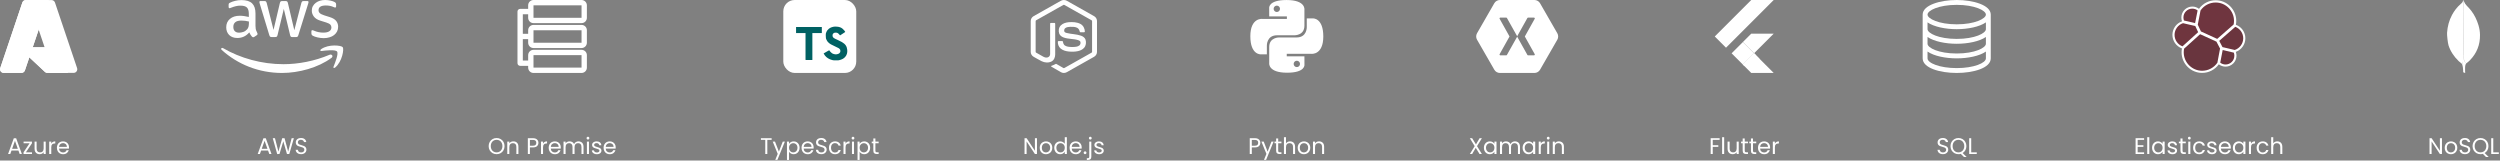 <svg width="1542" height="99" viewBox="0 0 1542 99" fill="none" xmlns="http://www.w3.org/2000/svg">
<rect x="0" y="0" width="1542" height="99" fill="#808080" stroke="none"/>
<g clip-path="url(#clip0_6_348)">
<path d="M15.908 0.046H30.003L15.371 43.425C15.296 43.646 15.188 43.855 15.049 44.043C14.91 44.231 14.742 44.396 14.553 44.532C14.363 44.669 14.153 44.775 13.93 44.846C13.707 44.917 13.475 44.954 13.242 44.954H2.272C1.916 44.954 1.565 44.87 1.248 44.707C0.931 44.544 0.657 44.308 0.45 44.018C0.242 43.729 0.106 43.394 0.053 43.041C4.86645e-05 42.689 0.032 42.328 0.146 41.991L13.778 1.574C13.853 1.353 13.962 1.144 14.101 0.956C14.24 0.768 14.408 0.603 14.597 0.466C14.787 0.33 14.997 0.224 15.219 0.153C15.442 0.081 15.674 0.044 15.908 0.044V0.045L15.908 0.046Z" fill="white"/>
<path d="M41.892 44.955H29.235C29.094 44.955 28.953 44.941 28.814 44.915C28.675 44.888 28.539 44.849 28.407 44.797C28.275 44.745 28.149 44.681 28.029 44.606C27.91 44.531 27.798 44.444 27.694 44.348L13.332 30.934C13.18 30.793 13.074 30.608 13.028 30.406C12.982 30.203 12.998 29.991 13.074 29.798C13.151 29.604 13.283 29.438 13.455 29.321C13.627 29.205 13.83 29.142 14.038 29.142H36.389L41.891 44.955L41.892 44.955Z" fill="white"/>
<path d="M30.054 0.046L20.187 29.145L36.309 29.142L41.839 44.955H29.23C29.099 44.953 28.969 44.941 28.84 44.918C28.712 44.895 28.586 44.861 28.463 44.816C28.217 44.726 27.988 44.595 27.787 44.428L18.091 35.38L15.377 43.384C15.307 43.584 15.21 43.774 15.09 43.948C14.849 44.299 14.519 44.58 14.134 44.762C13.943 44.853 13.74 44.917 13.531 44.955H2.279C1.919 44.956 1.564 44.87 1.244 44.704C0.925 44.539 0.649 44.299 0.442 44.005C0.234 43.711 0.101 43.371 0.052 43.014C0.004 42.657 0.042 42.294 0.164 41.955L13.774 1.604C13.845 1.379 13.952 1.166 14.09 0.974C14.227 0.783 14.395 0.614 14.586 0.474C14.776 0.335 14.988 0.227 15.213 0.154C15.437 0.081 15.672 0.044 15.909 0.046H30.055H30.054Z" fill="white"/>
<path d="M47.544 41.991C47.658 42.329 47.69 42.689 47.637 43.041C47.584 43.394 47.449 43.729 47.241 44.019C47.034 44.308 46.76 44.544 46.443 44.707C46.126 44.869 45.775 44.954 45.419 44.955H29.709C30.065 44.955 30.417 44.869 30.734 44.707C31.051 44.544 31.325 44.308 31.533 44.019C31.74 43.729 31.876 43.394 31.929 43.041C31.982 42.689 31.95 42.328 31.836 41.991L18.203 1.573C18.053 1.128 17.767 0.741 17.386 0.467C17.196 0.33 16.987 0.225 16.765 0.153C16.542 0.082 16.31 0.046 16.077 0.046H31.786C32.02 0.046 32.251 0.082 32.474 0.153C32.696 0.225 32.906 0.331 33.096 0.467C33.285 0.603 33.452 0.768 33.591 0.955C33.73 1.143 33.838 1.351 33.913 1.573L47.546 41.991H47.544Z" fill="white"/>
</g>
<path d="M11.359 92.83H7.103L6.319 95H4.975L8.503 85.298H9.973L13.487 95H12.143L11.359 92.83ZM10.995 91.794L9.231 86.866L7.467 91.794H10.995ZM15.976 93.95H19.742V95H14.52V93.95L18.244 88.364H14.548V87.328H19.714V88.364L15.976 93.95ZM28.2 87.328V95H26.925V93.866C26.683 94.258 26.342 94.566 25.904 94.79C25.474 95.005 24.998 95.112 24.476 95.112C23.878 95.112 23.341 94.991 22.866 94.748C22.39 94.496 22.012 94.123 21.732 93.628C21.461 93.133 21.326 92.531 21.326 91.822V87.328H22.585V91.654C22.585 92.41 22.777 92.993 23.16 93.404C23.542 93.805 24.065 94.006 24.727 94.006C25.409 94.006 25.945 93.796 26.337 93.376C26.73 92.956 26.925 92.345 26.925 91.542V87.328H28.2ZM31.625 88.574C31.849 88.135 32.166 87.795 32.577 87.552C32.997 87.309 33.505 87.188 34.103 87.188V88.504H33.767C32.339 88.504 31.625 89.279 31.625 90.828V95H30.351V87.328H31.625V88.574ZM42.573 90.87C42.573 91.113 42.559 91.369 42.531 91.64H36.399C36.446 92.396 36.703 92.989 37.169 93.418C37.645 93.838 38.219 94.048 38.891 94.048C39.442 94.048 39.899 93.922 40.263 93.67C40.637 93.409 40.898 93.063 41.047 92.634H42.419C42.214 93.371 41.803 93.973 41.187 94.44C40.571 94.897 39.806 95.126 38.891 95.126C38.163 95.126 37.51 94.963 36.931 94.636C36.362 94.309 35.914 93.847 35.587 93.25C35.261 92.643 35.097 91.943 35.097 91.15C35.097 90.357 35.256 89.661 35.573 89.064C35.891 88.467 36.334 88.009 36.903 87.692C37.482 87.365 38.145 87.202 38.891 87.202C39.619 87.202 40.263 87.361 40.823 87.678C41.383 87.995 41.813 88.434 42.111 88.994C42.419 89.545 42.573 90.17 42.573 90.87ZM41.257 90.604C41.257 90.119 41.15 89.703 40.935 89.358C40.721 89.003 40.427 88.737 40.053 88.56C39.689 88.373 39.283 88.28 38.835 88.28C38.191 88.28 37.641 88.485 37.183 88.896C36.735 89.307 36.479 89.876 36.413 90.604H41.257Z" fill="white"/>
<g clip-path="url(#clip1_6_348)">
<path d="M157.632 16.343C157.632 17.269 157.732 18.02 157.907 18.571C158.107 19.121 158.357 19.722 158.708 20.373C158.833 20.573 158.883 20.773 158.883 20.948C158.883 21.199 158.733 21.449 158.407 21.699L156.831 22.75C156.605 22.901 156.38 22.976 156.18 22.976C155.93 22.976 155.679 22.85 155.429 22.625C155.079 22.25 154.778 21.849 154.528 21.449C154.278 21.023 154.028 20.548 153.752 19.972C151.8 22.275 149.347 23.426 146.394 23.426C144.292 23.426 142.615 22.825 141.389 21.624C140.162 20.423 139.536 18.821 139.536 16.819C139.536 14.691 140.287 12.964 141.814 11.663C143.341 10.361 145.368 9.711 147.946 9.711C148.797 9.711 149.673 9.786 150.599 9.911C151.525 10.036 152.476 10.236 153.477 10.462V8.635C153.477 6.732 153.077 5.406 152.301 4.63C151.5 3.854 150.148 3.479 148.221 3.479C147.345 3.479 146.444 3.579 145.518 3.804C144.592 4.029 143.691 4.305 142.815 4.655C142.415 4.83 142.114 4.93 141.939 4.981C141.764 5.031 141.639 5.056 141.539 5.056C141.188 5.056 141.013 4.805 141.013 4.28V3.053C141.013 2.653 141.063 2.353 141.188 2.177C141.313 2.002 141.539 1.827 141.889 1.652C142.765 1.201 143.816 0.826 145.043 0.526C146.269 0.2 147.57 0.05 148.947 0.05C151.925 0.05 154.103 0.726 155.504 2.077C156.881 3.429 157.582 5.481 157.582 8.234V16.343H157.632ZM147.47 20.147C148.296 20.147 149.147 19.997 150.048 19.697C150.949 19.397 151.75 18.846 152.426 18.095C152.826 17.62 153.127 17.094 153.277 16.493C153.427 15.893 153.527 15.167 153.527 14.316V13.265C152.801 13.089 152.025 12.939 151.224 12.839C150.424 12.739 149.648 12.689 148.872 12.689C147.195 12.689 145.969 13.014 145.143 13.69C144.317 14.366 143.916 15.317 143.916 16.568C143.916 17.745 144.217 18.621 144.842 19.221C145.443 19.847 146.319 20.147 147.47 20.147V20.147ZM167.568 22.85C167.117 22.85 166.817 22.775 166.617 22.6C166.416 22.45 166.241 22.1 166.091 21.624L160.209 2.278C160.059 1.777 159.984 1.452 159.984 1.276C159.984 0.876 160.184 0.651 160.585 0.651H163.038C163.513 0.651 163.839 0.726 164.014 0.901C164.214 1.051 164.364 1.402 164.514 1.877L168.719 18.445L172.623 1.877C172.748 1.377 172.899 1.051 173.099 0.901C173.299 0.751 173.649 0.651 174.1 0.651H176.102C176.578 0.651 176.903 0.726 177.103 0.901C177.303 1.051 177.479 1.402 177.579 1.877L181.533 18.646L185.863 1.877C186.013 1.377 186.188 1.051 186.364 0.901C186.564 0.751 186.889 0.651 187.34 0.651H189.667C190.068 0.651 190.293 0.851 190.293 1.276C190.293 1.402 190.268 1.527 190.243 1.677C190.218 1.827 190.168 2.027 190.068 2.303L184.036 21.649C183.886 22.15 183.711 22.475 183.51 22.625C183.31 22.775 182.985 22.875 182.559 22.875H180.407C179.931 22.875 179.606 22.8 179.406 22.625C179.206 22.45 179.03 22.125 178.93 21.624L175.051 5.481L171.197 21.599C171.072 22.1 170.921 22.425 170.721 22.6C170.521 22.775 170.171 22.85 169.72 22.85H167.568ZM199.728 23.526C198.427 23.526 197.125 23.376 195.874 23.076C194.623 22.775 193.647 22.45 192.996 22.075C192.595 21.849 192.32 21.599 192.22 21.374C192.12 21.148 192.07 20.898 192.07 20.673V19.397C192.07 18.871 192.27 18.621 192.646 18.621C192.796 18.621 192.946 18.646 193.096 18.696C193.246 18.746 193.471 18.846 193.722 18.946C194.573 19.322 195.499 19.622 196.475 19.822C197.476 20.022 198.452 20.122 199.453 20.122C201.03 20.122 202.256 19.847 203.107 19.296C203.958 18.746 204.409 17.945 204.409 16.919C204.409 16.218 204.183 15.642 203.733 15.167C203.282 14.691 202.431 14.266 201.205 13.865L197.576 12.739C195.749 12.164 194.397 11.313 193.572 10.186C192.746 9.085 192.32 7.859 192.32 6.557C192.32 5.506 192.545 4.58 192.996 3.779C193.446 2.978 194.047 2.278 194.798 1.727C195.549 1.151 196.4 0.726 197.401 0.425C198.402 0.125 199.453 0 200.554 0C201.105 0 201.681 0.025 202.231 0.1C202.807 0.175 203.332 0.275 203.858 0.375C204.359 0.501 204.834 0.626 205.285 0.776C205.735 0.926 206.085 1.076 206.336 1.226C206.686 1.427 206.936 1.627 207.087 1.852C207.237 2.052 207.312 2.328 207.312 2.678V3.854C207.312 4.38 207.112 4.655 206.736 4.655C206.536 4.655 206.211 4.555 205.785 4.355C204.359 3.704 202.757 3.379 200.98 3.379C199.553 3.379 198.427 3.604 197.651 4.08C196.875 4.555 196.475 5.281 196.475 6.307C196.475 7.008 196.725 7.608 197.226 8.084C197.726 8.56 198.652 9.035 199.979 9.461L203.533 10.587C205.335 11.162 206.636 11.963 207.412 12.989C208.188 14.016 208.563 15.192 208.563 16.493C208.563 17.57 208.338 18.546 207.912 19.397C207.462 20.247 206.861 20.998 206.085 21.599C205.31 22.225 204.384 22.675 203.307 23.001C202.181 23.351 201.005 23.526 199.728 23.526V23.526Z" fill="white"/>
<path fill-rule="evenodd" clip-rule="evenodd" d="M204.459 35.69C196.224 41.771 184.261 45 173.975 45C159.559 45 146.569 39.669 136.758 30.809C135.983 30.108 136.683 29.157 137.609 29.708C148.221 35.865 161.311 39.594 174.851 39.594C183.986 39.594 194.022 37.692 203.257 33.788C204.634 33.162 205.81 34.689 204.459 35.69V35.69Z" fill="white"/>
<path fill-rule="evenodd" clip-rule="evenodd" d="M207.887 31.785C206.836 30.434 200.93 31.135 198.252 31.46C197.451 31.56 197.326 30.859 198.052 30.334C202.757 27.03 210.49 27.981 211.391 29.082C212.292 30.209 211.141 37.942 206.736 41.646C206.06 42.222 205.41 41.922 205.71 41.171C206.711 38.693 208.939 33.112 207.887 31.785V31.785Z" fill="white"/>
</g>
<path d="M165.329 92.83H161.073L160.289 95H158.945L162.473 85.298H163.943L167.457 95H166.113L165.329 92.83ZM164.965 91.794L163.201 86.866L161.437 91.794H164.965ZM181.259 85.242L178.431 95H177.003L174.735 87.146L172.383 95L170.969 95.014L168.239 85.242H169.597L171.725 93.516L174.077 85.242H175.505L177.745 93.488L179.887 85.242H181.259ZM185.747 95.098C185.103 95.098 184.524 94.986 184.011 94.762C183.507 94.529 183.11 94.211 182.821 93.81C182.532 93.399 182.382 92.928 182.373 92.396H183.731C183.778 92.853 183.964 93.241 184.291 93.558C184.627 93.866 185.112 94.02 185.747 94.02C186.354 94.02 186.83 93.871 187.175 93.572C187.53 93.264 187.707 92.872 187.707 92.396C187.707 92.023 187.604 91.719 187.399 91.486C187.194 91.253 186.937 91.075 186.629 90.954C186.321 90.833 185.906 90.702 185.383 90.562C184.739 90.394 184.221 90.226 183.829 90.058C183.446 89.89 183.115 89.629 182.835 89.274C182.564 88.91 182.429 88.425 182.429 87.818C182.429 87.286 182.564 86.815 182.835 86.404C183.106 85.993 183.484 85.676 183.969 85.452C184.464 85.228 185.028 85.116 185.663 85.116C186.578 85.116 187.324 85.345 187.903 85.802C188.491 86.259 188.822 86.866 188.897 87.622H187.497C187.45 87.249 187.254 86.922 186.909 86.642C186.564 86.353 186.106 86.208 185.537 86.208C185.005 86.208 184.571 86.348 184.235 86.628C183.899 86.899 183.731 87.281 183.731 87.776C183.731 88.131 183.829 88.42 184.025 88.644C184.23 88.868 184.478 89.041 184.767 89.162C185.066 89.274 185.481 89.405 186.013 89.554C186.657 89.731 187.175 89.909 187.567 90.086C187.959 90.254 188.295 90.52 188.575 90.884C188.855 91.239 188.995 91.724 188.995 92.34C188.995 92.816 188.869 93.264 188.617 93.684C188.365 94.104 187.992 94.445 187.497 94.706C187.002 94.967 186.419 95.098 185.747 95.098Z" fill="white"/>
<path d="M329.06 14.268H358.695C360.514 14.268 361.989 12.794 361.989 10.976V3.292C361.989 1.474 360.515 0 358.695 0H329.06C327.242 0 325.768 1.474 325.768 3.292V5.487H320.828C319.919 5.487 319.182 6.225 319.182 7.134V38.964C319.182 39.4 319.355 39.819 319.664 40.127C319.973 40.437 320.391 40.61 320.828 40.61H325.768V41.708C325.768 43.525 327.242 45 329.06 45H358.695C360.514 45 361.989 43.526 361.989 41.708V34.024C361.989 32.206 360.515 30.731 358.695 30.731H329.06C327.242 30.731 325.768 32.206 325.768 34.024V37.317H322.474V24.145H325.768V26.341C325.768 28.16 327.242 29.634 329.06 29.634H358.695C360.514 29.634 361.989 28.16 361.989 26.341V18.658C361.989 16.84 360.515 15.366 358.695 15.366H329.06C327.242 15.366 325.768 16.84 325.768 18.658V20.854H322.474V8.78H325.768V10.975C325.768 12.794 327.242 14.268 329.06 14.268ZM329.06 3.292H358.695V10.975H329.06V3.292ZM329.06 34.024H358.695V41.708H329.06V34.024ZM329.06 18.658H358.695V26.341H329.06V18.658Z" fill="white"/>
<path d="M306.302 95.098C305.397 95.098 304.571 94.888 303.824 94.468C303.077 94.039 302.485 93.446 302.046 92.69C301.617 91.925 301.402 91.066 301.402 90.114C301.402 89.162 301.617 88.308 302.046 87.552C302.485 86.787 303.077 86.194 303.824 85.774C304.571 85.345 305.397 85.13 306.302 85.13C307.217 85.13 308.047 85.345 308.794 85.774C309.541 86.194 310.129 86.782 310.558 87.538C310.987 88.294 311.202 89.153 311.202 90.114C311.202 91.075 310.987 91.934 310.558 92.69C310.129 93.446 309.541 94.039 308.794 94.468C308.047 94.888 307.217 95.098 306.302 95.098ZM306.302 93.992C306.983 93.992 307.595 93.833 308.136 93.516C308.687 93.199 309.116 92.746 309.424 92.158C309.741 91.57 309.9 90.889 309.9 90.114C309.9 89.33 309.741 88.649 309.424 88.07C309.116 87.482 308.691 87.029 308.15 86.712C307.609 86.395 306.993 86.236 306.302 86.236C305.611 86.236 304.995 86.395 304.454 86.712C303.913 87.029 303.483 87.482 303.166 88.07C302.858 88.649 302.704 89.33 302.704 90.114C302.704 90.889 302.858 91.57 303.166 92.158C303.483 92.746 303.913 93.199 304.454 93.516C305.005 93.833 305.621 93.992 306.302 93.992ZM316.622 87.188C317.555 87.188 318.311 87.473 318.89 88.042C319.469 88.602 319.758 89.414 319.758 90.478V95H318.498V90.66C318.498 89.895 318.307 89.311 317.924 88.91C317.541 88.499 317.019 88.294 316.356 88.294C315.684 88.294 315.147 88.504 314.746 88.924C314.354 89.344 314.158 89.955 314.158 90.758V95H312.884V87.328H314.158V88.42C314.41 88.028 314.751 87.725 315.18 87.51C315.619 87.295 316.099 87.188 316.622 87.188ZM332.095 88.098C332.095 88.91 331.815 89.587 331.255 90.128C330.705 90.66 329.86 90.926 328.721 90.926H326.845V95H325.571V85.242H328.721C329.823 85.242 330.658 85.508 331.227 86.04C331.806 86.572 332.095 87.258 332.095 88.098ZM328.721 89.876C329.431 89.876 329.953 89.722 330.289 89.414C330.625 89.106 330.793 88.667 330.793 88.098C330.793 86.894 330.103 86.292 328.721 86.292H326.845V89.876H328.721ZM334.953 88.574C335.177 88.135 335.494 87.795 335.905 87.552C336.325 87.309 336.833 87.188 337.431 87.188V88.504H337.095C335.667 88.504 334.953 89.279 334.953 90.828V95H333.679V87.328H334.953V88.574ZM345.901 90.87C345.901 91.113 345.887 91.369 345.859 91.64H339.727C339.774 92.396 340.031 92.989 340.497 93.418C340.973 93.838 341.547 94.048 342.219 94.048C342.77 94.048 343.227 93.922 343.591 93.67C343.965 93.409 344.226 93.063 344.375 92.634H345.747C345.542 93.371 345.131 93.973 344.515 94.44C343.899 94.897 343.134 95.126 342.219 95.126C341.491 95.126 340.838 94.963 340.259 94.636C339.69 94.309 339.242 93.847 338.915 93.25C338.589 92.643 338.425 91.943 338.425 91.15C338.425 90.357 338.584 89.661 338.901 89.064C339.219 88.467 339.662 88.009 340.231 87.692C340.81 87.365 341.473 87.202 342.219 87.202C342.947 87.202 343.591 87.361 344.151 87.678C344.711 87.995 345.141 88.434 345.439 88.994C345.747 89.545 345.901 90.17 345.901 90.87ZM344.585 90.604C344.585 90.119 344.478 89.703 344.263 89.358C344.049 89.003 343.755 88.737 343.381 88.56C343.017 88.373 342.611 88.28 342.163 88.28C341.519 88.28 340.969 88.485 340.511 88.896C340.063 89.307 339.807 89.876 339.741 90.604H344.585ZM356.809 87.188C357.406 87.188 357.938 87.314 358.405 87.566C358.872 87.809 359.24 88.177 359.511 88.672C359.782 89.167 359.917 89.769 359.917 90.478V95H358.657V90.66C358.657 89.895 358.466 89.311 358.083 88.91C357.71 88.499 357.201 88.294 356.557 88.294C355.894 88.294 355.367 88.509 354.975 88.938C354.583 89.358 354.387 89.969 354.387 90.772V95H353.127V90.66C353.127 89.895 352.936 89.311 352.553 88.91C352.18 88.499 351.671 88.294 351.027 88.294C350.364 88.294 349.837 88.509 349.445 88.938C349.053 89.358 348.857 89.969 348.857 90.772V95H347.583V87.328H348.857V88.434C349.109 88.033 349.445 87.725 349.865 87.51C350.294 87.295 350.766 87.188 351.279 87.188C351.923 87.188 352.492 87.333 352.987 87.622C353.482 87.911 353.85 88.336 354.093 88.896C354.308 88.355 354.662 87.935 355.157 87.636C355.652 87.337 356.202 87.188 356.809 87.188ZM362.665 86.082C362.422 86.082 362.217 85.998 362.049 85.83C361.881 85.662 361.797 85.457 361.797 85.214C361.797 84.971 361.881 84.766 362.049 84.598C362.217 84.43 362.422 84.346 362.665 84.346C362.898 84.346 363.094 84.43 363.253 84.598C363.421 84.766 363.505 84.971 363.505 85.214C363.505 85.457 363.421 85.662 363.253 85.83C363.094 85.998 362.898 86.082 362.665 86.082ZM363.281 87.328V95H362.007V87.328H363.281ZM368.168 95.126C367.58 95.126 367.053 95.028 366.586 94.832C366.12 94.627 365.751 94.347 365.48 93.992C365.21 93.628 365.06 93.213 365.032 92.746H366.348C366.386 93.129 366.563 93.441 366.88 93.684C367.207 93.927 367.632 94.048 368.154 94.048C368.64 94.048 369.022 93.941 369.302 93.726C369.582 93.511 369.722 93.241 369.722 92.914C369.722 92.578 369.573 92.331 369.274 92.172C368.976 92.004 368.514 91.841 367.888 91.682C367.319 91.533 366.852 91.383 366.488 91.234C366.134 91.075 365.826 90.847 365.564 90.548C365.312 90.24 365.186 89.839 365.186 89.344C365.186 88.952 365.303 88.593 365.536 88.266C365.77 87.939 366.101 87.683 366.53 87.496C366.96 87.3 367.45 87.202 368 87.202C368.85 87.202 369.536 87.417 370.058 87.846C370.581 88.275 370.861 88.863 370.898 89.61H369.624C369.596 89.209 369.433 88.887 369.134 88.644C368.845 88.401 368.453 88.28 367.958 88.28C367.501 88.28 367.137 88.378 366.866 88.574C366.596 88.77 366.46 89.027 366.46 89.344C366.46 89.596 366.54 89.806 366.698 89.974C366.866 90.133 367.072 90.263 367.314 90.366C367.566 90.459 367.912 90.567 368.35 90.688C368.901 90.837 369.349 90.987 369.694 91.136C370.04 91.276 370.334 91.491 370.576 91.78C370.828 92.069 370.959 92.447 370.968 92.914C370.968 93.334 370.852 93.712 370.618 94.048C370.385 94.384 370.054 94.65 369.624 94.846C369.204 95.033 368.719 95.126 368.168 95.126ZM379.767 90.87C379.767 91.113 379.753 91.369 379.725 91.64H373.593C373.639 92.396 373.896 92.989 374.363 93.418C374.839 93.838 375.413 94.048 376.085 94.048C376.635 94.048 377.093 93.922 377.457 93.67C377.83 93.409 378.091 93.063 378.241 92.634H379.613C379.407 93.371 378.997 93.973 378.381 94.44C377.765 94.897 376.999 95.126 376.085 95.126C375.357 95.126 374.703 94.963 374.125 94.636C373.555 94.309 373.107 93.847 372.781 93.25C372.454 92.643 372.291 91.943 372.291 91.15C372.291 90.357 372.449 89.661 372.767 89.064C373.084 88.467 373.527 88.009 374.097 87.692C374.675 87.365 375.338 87.202 376.085 87.202C376.813 87.202 377.457 87.361 378.017 87.678C378.577 87.995 379.006 88.434 379.305 88.994C379.613 89.545 379.767 90.17 379.767 90.87ZM378.451 90.604C378.451 90.119 378.343 89.703 378.129 89.358C377.914 89.003 377.62 88.737 377.247 88.56C376.883 88.373 376.477 88.28 376.029 88.28C375.385 88.28 374.834 88.485 374.377 88.896C373.929 89.307 373.672 89.876 373.607 90.604H378.451Z" fill="white"/>
<g clip-path="url(#clip2_6_348)">
<path d="M483.137 0H528.137V45H483.137V0Z" fill="white"/>
<path d="M504.744 16.664H506.903V20.391H501.067V36.97L500.912 37.013C500.701 37.069 497.924 37.069 497.326 37.005L496.848 36.963V20.391H491.012V16.664L492.861 16.643C493.874 16.629 496.475 16.629 498.641 16.643C500.807 16.657 503.549 16.664 504.744 16.664ZM521.218 35.212C520.361 36.12 519.439 36.626 517.907 37.041C517.239 37.224 517.126 37.23 515.621 37.224C514.117 37.217 513.997 37.216 513.266 37.027C511.375 36.541 509.849 35.592 508.808 34.249C508.513 33.87 508.028 33.082 508.028 32.984C508.028 32.956 508.098 32.892 508.189 32.85C508.281 32.808 508.471 32.688 508.625 32.597C508.78 32.505 509.061 32.337 509.251 32.238C509.441 32.14 509.989 31.816 510.468 31.528C510.946 31.24 511.382 31.008 511.431 31.008C511.48 31.008 511.571 31.106 511.642 31.226C512.064 31.936 513.048 32.843 513.744 33.152C514.173 33.335 515.122 33.539 515.579 33.539C516.001 33.539 516.775 33.356 517.189 33.166C517.632 32.962 517.857 32.759 518.125 32.351C518.307 32.062 518.329 31.985 518.321 31.437C518.321 30.93 518.293 30.79 518.153 30.558C517.759 29.911 517.225 29.573 515.059 28.617C512.823 27.626 511.818 27.035 511.002 26.241C510.397 25.65 510.278 25.488 509.898 24.75C509.406 23.801 509.343 23.491 509.336 22.078C509.328 21.087 509.35 20.763 509.455 20.426C509.603 19.92 510.081 18.942 510.299 18.696C510.749 18.169 510.911 18.007 511.227 17.747C512.183 16.959 513.674 16.439 515.101 16.39C515.263 16.39 515.797 16.418 516.296 16.453C517.731 16.573 518.708 16.924 519.65 17.677C520.361 18.239 521.436 19.561 521.331 19.737C521.261 19.842 518.455 21.712 518.272 21.769C518.16 21.804 518.082 21.762 517.928 21.579C516.971 20.433 516.585 20.187 515.657 20.131C514.996 20.088 514.644 20.166 514.201 20.461C513.737 20.77 513.512 21.241 513.512 21.895C513.519 22.852 513.885 23.302 515.235 23.97C516.107 24.398 516.852 24.75 516.908 24.75C516.993 24.75 518.8 25.65 519.271 25.931C521.464 27.218 522.357 28.54 522.589 30.818C522.758 32.534 522.273 34.102 521.218 35.212Z" fill="#006163"/>
</g>
<path d="M475.944 85.242V86.278H473.284V95H472.01V86.278H469.336V85.242H475.944ZM484.12 87.328L479.5 98.612H478.184L479.696 94.916L476.602 87.328H478.016L480.424 93.544L482.804 87.328H484.12ZM486.675 88.742C486.927 88.303 487.3 87.939 487.795 87.65C488.299 87.351 488.882 87.202 489.545 87.202C490.226 87.202 490.842 87.365 491.393 87.692C491.953 88.019 492.391 88.481 492.709 89.078C493.026 89.666 493.185 90.352 493.185 91.136C493.185 91.911 493.026 92.601 492.709 93.208C492.391 93.815 491.953 94.286 491.393 94.622C490.842 94.958 490.226 95.126 489.545 95.126C488.891 95.126 488.313 94.981 487.809 94.692C487.314 94.393 486.936 94.025 486.675 93.586V98.64H485.401V87.328H486.675V88.742ZM491.883 91.136C491.883 90.557 491.766 90.053 491.533 89.624C491.299 89.195 490.982 88.868 490.581 88.644C490.189 88.42 489.755 88.308 489.279 88.308C488.812 88.308 488.378 88.425 487.977 88.658C487.585 88.882 487.267 89.213 487.025 89.652C486.791 90.081 486.675 90.581 486.675 91.15C486.675 91.729 486.791 92.237 487.025 92.676C487.267 93.105 487.585 93.437 487.977 93.67C488.378 93.894 488.812 94.006 489.279 94.006C489.755 94.006 490.189 93.894 490.581 93.67C490.982 93.437 491.299 93.105 491.533 92.676C491.766 92.237 491.883 91.724 491.883 91.136ZM501.862 90.87C501.862 91.113 501.848 91.369 501.82 91.64H495.688C495.734 92.396 495.991 92.989 496.458 93.418C496.934 93.838 497.508 94.048 498.18 94.048C498.73 94.048 499.188 93.922 499.552 93.67C499.925 93.409 500.186 93.063 500.336 92.634H501.708C501.502 93.371 501.092 93.973 500.476 94.44C499.86 94.897 499.094 95.126 498.18 95.126C497.452 95.126 496.798 94.963 496.22 94.636C495.65 94.309 495.202 93.847 494.876 93.25C494.549 92.643 494.386 91.943 494.386 91.15C494.386 90.357 494.544 89.661 494.862 89.064C495.179 88.467 495.622 88.009 496.192 87.692C496.77 87.365 497.433 87.202 498.18 87.202C498.908 87.202 499.552 87.361 500.112 87.678C500.672 87.995 501.101 88.434 501.4 88.994C501.708 89.545 501.862 90.17 501.862 90.87ZM500.546 90.604C500.546 90.119 500.438 89.703 500.224 89.358C500.009 89.003 499.715 88.737 499.342 88.56C498.978 88.373 498.572 88.28 498.124 88.28C497.48 88.28 496.929 88.485 496.472 88.896C496.024 89.307 495.767 89.876 495.702 90.604H500.546ZM506.637 95.098C505.993 95.098 505.415 94.986 504.901 94.762C504.397 94.529 504.001 94.211 503.711 93.81C503.422 93.399 503.273 92.928 503.263 92.396H504.621C504.668 92.853 504.855 93.241 505.181 93.558C505.517 93.866 506.003 94.02 506.637 94.02C507.244 94.02 507.72 93.871 508.065 93.572C508.42 93.264 508.597 92.872 508.597 92.396C508.597 92.023 508.495 91.719 508.289 91.486C508.084 91.253 507.827 91.075 507.519 90.954C507.211 90.833 506.796 90.702 506.273 90.562C505.629 90.394 505.111 90.226 504.719 90.058C504.337 89.89 504.005 89.629 503.725 89.274C503.455 88.91 503.319 88.425 503.319 87.818C503.319 87.286 503.455 86.815 503.725 86.404C503.996 85.993 504.374 85.676 504.859 85.452C505.354 85.228 505.919 85.116 506.553 85.116C507.468 85.116 508.215 85.345 508.793 85.802C509.381 86.259 509.713 86.866 509.787 87.622H508.387C508.341 87.249 508.145 86.922 507.799 86.642C507.454 86.353 506.997 86.208 506.427 86.208C505.895 86.208 505.461 86.348 505.125 86.628C504.789 86.899 504.621 87.281 504.621 87.776C504.621 88.131 504.719 88.42 504.915 88.644C505.121 88.868 505.368 89.041 505.657 89.162C505.956 89.274 506.371 89.405 506.903 89.554C507.547 89.731 508.065 89.909 508.457 90.086C508.849 90.254 509.185 90.52 509.465 90.884C509.745 91.239 509.885 91.724 509.885 92.34C509.885 92.816 509.759 93.264 509.507 93.684C509.255 94.104 508.882 94.445 508.387 94.706C507.893 94.967 507.309 95.098 506.637 95.098ZM511.284 91.15C511.284 90.357 511.443 89.666 511.76 89.078C512.077 88.481 512.516 88.019 513.076 87.692C513.645 87.365 514.294 87.202 515.022 87.202C515.965 87.202 516.739 87.431 517.346 87.888C517.962 88.345 518.368 88.98 518.564 89.792H517.192C517.061 89.325 516.805 88.957 516.422 88.686C516.049 88.415 515.582 88.28 515.022 88.28C514.294 88.28 513.706 88.532 513.258 89.036C512.81 89.531 512.586 90.235 512.586 91.15C512.586 92.074 512.81 92.788 513.258 93.292C513.706 93.796 514.294 94.048 515.022 94.048C515.582 94.048 516.049 93.917 516.422 93.656C516.795 93.395 517.052 93.021 517.192 92.536H518.564C518.359 93.32 517.948 93.95 517.332 94.426C516.716 94.893 515.946 95.126 515.022 95.126C514.294 95.126 513.645 94.963 513.076 94.636C512.516 94.309 512.077 93.847 511.76 93.25C511.443 92.653 511.284 91.953 511.284 91.15ZM521.538 88.574C521.762 88.135 522.079 87.795 522.49 87.552C522.91 87.309 523.419 87.188 524.016 87.188V88.504H523.68C522.252 88.504 521.538 89.279 521.538 90.828V95H520.264V87.328H521.538V88.574ZM526.145 86.082C525.902 86.082 525.697 85.998 525.529 85.83C525.361 85.662 525.277 85.457 525.277 85.214C525.277 84.971 525.361 84.766 525.529 84.598C525.697 84.43 525.902 84.346 526.145 84.346C526.378 84.346 526.574 84.43 526.733 84.598C526.901 84.766 526.985 84.971 526.985 85.214C526.985 85.457 526.901 85.662 526.733 85.83C526.574 85.998 526.378 86.082 526.145 86.082ZM526.761 87.328V95H525.487V87.328H526.761ZM530.206 88.742C530.458 88.303 530.831 87.939 531.326 87.65C531.83 87.351 532.413 87.202 533.076 87.202C533.757 87.202 534.373 87.365 534.924 87.692C535.484 88.019 535.923 88.481 536.24 89.078C536.557 89.666 536.716 90.352 536.716 91.136C536.716 91.911 536.557 92.601 536.24 93.208C535.923 93.815 535.484 94.286 534.924 94.622C534.373 94.958 533.757 95.126 533.076 95.126C532.423 95.126 531.844 94.981 531.34 94.692C530.845 94.393 530.467 94.025 530.206 93.586V98.64H528.932V87.328H530.206V88.742ZM535.414 91.136C535.414 90.557 535.297 90.053 535.064 89.624C534.831 89.195 534.513 88.868 534.112 88.644C533.72 88.42 533.286 88.308 532.81 88.308C532.343 88.308 531.909 88.425 531.508 88.658C531.116 88.882 530.799 89.213 530.556 89.652C530.323 90.081 530.206 90.581 530.206 91.15C530.206 91.729 530.323 92.237 530.556 92.676C530.799 93.105 531.116 93.437 531.508 93.67C531.909 93.894 532.343 94.006 532.81 94.006C533.286 94.006 533.72 93.894 534.112 93.67C534.513 93.437 534.831 93.105 535.064 92.676C535.297 92.237 535.414 91.724 535.414 91.136ZM539.947 88.378V92.9C539.947 93.273 540.026 93.539 540.185 93.698C540.343 93.847 540.619 93.922 541.011 93.922H541.949V95H540.801C540.091 95 539.559 94.837 539.205 94.51C538.85 94.183 538.673 93.647 538.673 92.9V88.378H537.679V87.328H538.673V85.396H539.947V87.328H541.949V88.378H539.947Z" fill="white"/>
<path d="M654.345 0.48C655.462 -0.159 656.916 -0.161 658.032 0.48C663.646 3.649 669.262 6.813 674.875 9.985C675.931 10.579 676.637 11.752 676.626 12.968V32.035C676.634 33.3 675.858 34.502 674.744 35.083C669.149 38.234 663.556 41.39 657.962 44.542C656.822 45.193 655.338 45.143 654.233 44.438C652.556 43.467 650.875 42.5 649.198 41.529C648.855 41.325 648.468 41.163 648.226 40.831C648.44 40.542 648.823 40.507 649.134 40.381C649.834 40.158 650.477 39.801 651.12 39.455C651.283 39.343 651.482 39.386 651.638 39.486C653.072 40.307 654.494 41.153 655.933 41.967C656.24 42.144 656.551 41.909 656.814 41.763C662.305 38.662 667.802 35.573 673.292 32.472C673.496 32.374 673.608 32.159 673.592 31.936C673.596 25.646 673.593 19.355 673.594 13.066C673.617 12.813 673.471 12.581 673.242 12.477C667.666 9.34 662.093 6.198 656.517 3.06C656.421 2.994 656.306 2.958 656.189 2.958C656.072 2.958 655.957 2.993 655.861 3.059C650.285 6.198 644.713 9.343 639.138 12.48C638.91 12.584 638.757 12.812 638.784 13.066C638.785 19.355 638.784 25.646 638.784 31.937C638.775 32.045 638.799 32.154 638.853 32.249C638.907 32.344 638.989 32.42 639.088 32.466C640.575 33.309 642.065 34.146 643.554 34.986C644.392 35.437 645.422 35.705 646.346 35.359C647.162 35.067 647.733 34.236 647.718 33.371C647.725 27.118 647.714 20.864 647.723 14.612C647.703 14.334 647.967 14.105 648.237 14.131C648.952 14.126 649.667 14.121 650.382 14.133C650.681 14.126 650.886 14.425 650.849 14.705C650.846 20.997 650.857 27.29 650.844 33.583C650.846 35.26 650.157 37.085 648.604 37.905C646.691 38.895 644.327 38.685 642.437 37.736C640.801 36.92 639.24 35.958 637.633 35.084C636.516 34.506 635.744 33.3 635.752 32.035V12.968C635.74 11.727 636.474 10.532 637.563 9.947C643.158 6.792 648.751 3.636 654.345 0.48Z" fill="white"/>
<path d="M659.225 13.688C661.666 13.531 664.278 13.595 666.473 14.796C668.173 15.716 669.116 17.648 669.146 19.534C669.098 19.789 668.832 19.929 668.589 19.912C667.881 19.911 667.173 19.921 666.465 19.907C666.165 19.919 665.99 19.642 665.952 19.377C665.749 18.474 665.256 17.58 664.406 17.144C663.1 16.491 661.586 16.524 660.162 16.538C659.123 16.593 658.005 16.683 657.125 17.293C656.449 17.756 656.243 18.69 656.485 19.442C656.712 19.982 657.336 20.156 657.846 20.316C660.787 21.085 663.903 21.008 666.787 22.019C667.982 22.431 669.15 23.233 669.559 24.482C670.093 26.156 669.859 28.157 668.667 29.501C667.7 30.607 666.291 31.209 664.887 31.536C663.019 31.953 661.08 31.963 659.182 31.778C657.398 31.575 655.541 31.107 654.164 29.892C652.986 28.87 652.411 27.279 652.468 25.742C652.481 25.483 652.74 25.302 652.989 25.323C653.702 25.317 654.415 25.315 655.127 25.324C655.412 25.303 655.623 25.549 655.638 25.817C655.77 26.678 656.093 27.581 656.844 28.09C658.293 29.024 660.111 28.96 661.77 28.986C663.144 28.926 664.687 28.907 665.809 28C666.401 27.482 666.576 26.616 666.416 25.871C666.243 25.242 665.584 24.948 665.019 24.757C662.116 23.84 658.965 24.172 656.09 23.135C654.923 22.723 653.795 21.944 653.346 20.746C652.721 19.051 653.007 16.954 654.324 15.655C655.609 14.363 657.463 13.866 659.225 13.688V13.688Z" fill="white"/>
<path d="M639.605 95H638.331L633.207 87.23V95H631.933V85.228H633.207L638.331 92.984V85.228H639.605V95ZM645.123 95.126C644.404 95.126 643.751 94.963 643.163 94.636C642.584 94.309 642.127 93.847 641.791 93.25C641.464 92.643 641.301 91.943 641.301 91.15C641.301 90.366 641.469 89.675 641.805 89.078C642.15 88.471 642.617 88.009 643.205 87.692C643.793 87.365 644.451 87.202 645.179 87.202C645.907 87.202 646.565 87.365 647.153 87.692C647.741 88.009 648.203 88.467 648.539 89.064C648.884 89.661 649.057 90.357 649.057 91.15C649.057 91.943 648.879 92.643 648.525 93.25C648.179 93.847 647.708 94.309 647.111 94.636C646.513 94.963 645.851 95.126 645.123 95.126ZM645.123 94.006C645.58 94.006 646.009 93.899 646.411 93.684C646.812 93.469 647.134 93.147 647.377 92.718C647.629 92.289 647.755 91.766 647.755 91.15C647.755 90.534 647.633 90.011 647.391 89.582C647.148 89.153 646.831 88.835 646.439 88.63C646.047 88.415 645.622 88.308 645.165 88.308C644.698 88.308 644.269 88.415 643.877 88.63C643.494 88.835 643.186 89.153 642.953 89.582C642.719 90.011 642.603 90.534 642.603 91.15C642.603 91.775 642.715 92.303 642.939 92.732C643.172 93.161 643.48 93.483 643.863 93.698C644.245 93.903 644.665 94.006 645.123 94.006ZM650.256 91.136C650.256 90.352 650.414 89.666 650.732 89.078C651.049 88.481 651.483 88.019 652.034 87.692C652.594 87.365 653.219 87.202 653.91 87.202C654.507 87.202 655.062 87.342 655.576 87.622C656.089 87.893 656.481 88.252 656.752 88.7V84.64H658.04V95H656.752V93.558C656.5 94.015 656.126 94.393 655.632 94.692C655.137 94.981 654.558 95.126 653.896 95.126C653.214 95.126 652.594 94.958 652.034 94.622C651.483 94.286 651.049 93.815 650.732 93.208C650.414 92.601 650.256 91.911 650.256 91.136ZM656.752 91.15C656.752 90.571 656.635 90.067 656.402 89.638C656.168 89.209 655.851 88.882 655.45 88.658C655.058 88.425 654.624 88.308 654.148 88.308C653.672 88.308 653.238 88.42 652.846 88.644C652.454 88.868 652.141 89.195 651.908 89.624C651.674 90.053 651.558 90.557 651.558 91.136C651.558 91.724 651.674 92.237 651.908 92.676C652.141 93.105 652.454 93.437 652.846 93.67C653.238 93.894 653.672 94.006 654.148 94.006C654.624 94.006 655.058 93.894 655.45 93.67C655.851 93.437 656.168 93.105 656.402 92.676C656.635 92.237 656.752 91.729 656.752 91.15ZM667.193 90.87C667.193 91.113 667.179 91.369 667.151 91.64H661.019C661.065 92.396 661.322 92.989 661.789 93.418C662.265 93.838 662.839 94.048 663.511 94.048C664.061 94.048 664.519 93.922 664.883 93.67C665.256 93.409 665.517 93.063 665.667 92.634H667.039C666.833 93.371 666.423 93.973 665.807 94.44C665.191 94.897 664.425 95.126 663.511 95.126C662.783 95.126 662.129 94.963 661.551 94.636C660.981 94.309 660.533 93.847 660.207 93.25C659.88 92.643 659.717 91.943 659.717 91.15C659.717 90.357 659.875 89.661 660.193 89.064C660.51 88.467 660.953 88.009 661.523 87.692C662.101 87.365 662.764 87.202 663.511 87.202C664.239 87.202 664.883 87.361 665.443 87.678C666.003 87.995 666.432 88.434 666.731 88.994C667.039 89.545 667.193 90.17 667.193 90.87ZM665.877 90.604C665.877 90.119 665.769 89.703 665.555 89.358C665.34 89.003 665.046 88.737 664.673 88.56C664.309 88.373 663.903 88.28 663.455 88.28C662.811 88.28 662.26 88.485 661.803 88.896C661.355 89.307 661.098 89.876 661.033 90.604H665.877ZM669.28 95.084C669.038 95.084 668.832 95 668.664 94.832C668.496 94.664 668.412 94.459 668.412 94.216C668.412 93.973 668.496 93.768 668.664 93.6C668.832 93.432 669.038 93.348 669.28 93.348C669.514 93.348 669.71 93.432 669.868 93.6C670.036 93.768 670.12 93.973 670.12 94.216C670.12 94.459 670.036 94.664 669.868 94.832C669.71 95 669.514 95.084 669.28 95.084ZM672.5 86.082C672.257 86.082 672.052 85.998 671.884 85.83C671.725 85.662 671.646 85.457 671.646 85.214C671.646 84.971 671.725 84.766 671.884 84.598C672.052 84.43 672.257 84.346 672.5 84.346C672.743 84.346 672.943 84.43 673.102 84.598C673.27 84.766 673.354 84.971 673.354 85.214C673.354 85.457 673.27 85.662 673.102 85.83C672.943 85.998 672.743 86.082 672.5 86.082ZM673.13 96.666C673.13 97.347 672.957 97.847 672.612 98.164C672.267 98.481 671.763 98.64 671.1 98.64H670.358V97.562H670.89C671.245 97.562 671.492 97.492 671.632 97.352C671.781 97.212 671.856 96.974 671.856 96.638V87.328H673.13V96.666ZM678.002 95.126C677.414 95.126 676.887 95.028 676.42 94.832C675.954 94.627 675.585 94.347 675.314 93.992C675.044 93.628 674.894 93.213 674.866 92.746H676.182C676.22 93.129 676.397 93.441 676.714 93.684C677.041 93.927 677.466 94.048 677.988 94.048C678.474 94.048 678.856 93.941 679.136 93.726C679.416 93.511 679.556 93.241 679.556 92.914C679.556 92.578 679.407 92.331 679.108 92.172C678.81 92.004 678.348 91.841 677.722 91.682C677.153 91.533 676.686 91.383 676.322 91.234C675.968 91.075 675.66 90.847 675.398 90.548C675.146 90.24 675.02 89.839 675.02 89.344C675.02 88.952 675.137 88.593 675.37 88.266C675.604 87.939 675.935 87.683 676.364 87.496C676.794 87.3 677.284 87.202 677.834 87.202C678.684 87.202 679.37 87.417 679.892 87.846C680.415 88.275 680.695 88.863 680.732 89.61H679.458C679.43 89.209 679.267 88.887 678.968 88.644C678.679 88.401 678.287 88.28 677.792 88.28C677.335 88.28 676.971 88.378 676.7 88.574C676.43 88.77 676.294 89.027 676.294 89.344C676.294 89.596 676.374 89.806 676.532 89.974C676.7 90.133 676.906 90.263 677.148 90.366C677.4 90.459 677.746 90.567 678.184 90.688C678.735 90.837 679.183 90.987 679.528 91.136C679.874 91.276 680.168 91.491 680.41 91.78C680.662 92.069 680.793 92.447 680.802 92.914C680.802 93.334 680.686 93.712 680.452 94.048C680.219 94.384 679.888 94.65 679.458 94.846C679.038 95.033 678.553 95.126 678.002 95.126Z" fill="white"/>
<g clip-path="url(#clip3_6_348)">
<path d="M793.548 0.013C782.123 0.013 782.836 4.974 782.836 4.974L782.849 10.114H793.751V11.658H778.518C778.518 11.658 771.208 10.827 771.208 22.371C771.208 33.915 777.589 33.506 777.589 33.506H781.397V28.149C781.397 28.149 781.192 21.759 787.676 21.759H798.49C798.49 21.759 804.565 21.857 804.565 15.879V5.995C804.565 5.995 805.488 0.013 793.548 0.013ZM787.536 3.469C787.794 3.469 788.049 3.52 788.287 3.618C788.525 3.717 788.741 3.862 788.923 4.044C789.106 4.227 789.25 4.443 789.349 4.682C789.447 4.92 789.498 5.176 789.497 5.434C789.498 5.692 789.447 5.947 789.349 6.185C789.25 6.424 789.106 6.64 788.923 6.823C788.741 7.005 788.525 7.15 788.287 7.249C788.049 7.347 787.794 7.398 787.536 7.398C787.278 7.398 787.023 7.347 786.785 7.249C786.547 7.15 786.331 7.005 786.149 6.823C785.966 6.64 785.822 6.424 785.723 6.185C785.625 5.947 785.574 5.692 785.575 5.434C785.574 5.176 785.625 4.92 785.723 4.682C785.822 4.443 785.966 4.227 786.149 4.044C786.331 3.862 786.547 3.717 786.785 3.618C787.023 3.52 787.278 3.469 787.536 3.469V3.469Z" fill="white"/>
<path d="M793.872 44.846C805.297 44.846 804.584 39.884 804.584 39.884L804.571 34.744H793.668V33.201H808.901C808.901 33.201 816.212 34.031 816.212 22.487C816.212 10.943 809.831 11.352 809.831 11.352H806.023V16.709C806.023 16.709 806.228 23.099 799.744 23.099H788.93C788.93 23.099 782.855 23.001 782.855 28.979V38.864C782.855 38.864 781.932 44.846 793.872 44.846H793.872ZM799.884 41.389C799.626 41.39 799.371 41.339 799.133 41.24C798.895 41.142 798.679 40.997 798.496 40.815C798.314 40.632 798.17 40.416 798.071 40.177C797.973 39.939 797.922 39.683 797.922 39.425C797.922 39.167 797.973 38.912 798.071 38.673C798.17 38.435 798.314 38.218 798.496 38.036C798.679 37.853 798.895 37.709 799.133 37.61C799.371 37.511 799.626 37.461 799.884 37.461C800.141 37.461 800.397 37.511 800.635 37.61C800.873 37.709 801.089 37.853 801.271 38.036C801.453 38.218 801.598 38.435 801.696 38.673C801.795 38.912 801.845 39.167 801.845 39.425C801.845 39.683 801.795 39.939 801.696 40.177C801.598 40.415 801.453 40.632 801.271 40.815C801.089 40.997 800.873 41.142 800.635 41.24C800.397 41.339 800.141 41.389 799.884 41.389V41.389Z" fill="white"/>
</g>
<path d="M777.362 88.098C777.362 88.91 777.082 89.587 776.522 90.128C775.972 90.66 775.127 90.926 773.988 90.926H772.112V95H770.838V85.242H773.988C775.09 85.242 775.925 85.508 776.494 86.04C777.073 86.572 777.362 87.258 777.362 88.098ZM773.988 89.876C774.698 89.876 775.22 89.722 775.556 89.414C775.892 89.106 776.06 88.667 776.06 88.098C776.06 86.894 775.37 86.292 773.988 86.292H772.112V89.876H773.988ZM785.554 87.328L780.934 98.612H779.618L781.13 94.916L778.036 87.328H779.45L781.858 93.544L784.238 87.328H785.554ZM788.388 88.378V92.9C788.388 93.273 788.468 93.539 788.626 93.698C788.785 93.847 789.06 93.922 789.452 93.922H790.39V95H789.242C788.533 95 788.001 94.837 787.646 94.51C787.292 94.183 787.114 93.647 787.114 92.9V88.378H786.12V87.328H787.114V85.396H788.388V87.328H790.39V88.378H788.388ZM795.742 87.188C796.321 87.188 796.843 87.314 797.31 87.566C797.777 87.809 798.141 88.177 798.402 88.672C798.673 89.167 798.808 89.769 798.808 90.478V95H797.548V90.66C797.548 89.895 797.357 89.311 796.974 88.91C796.591 88.499 796.069 88.294 795.406 88.294C794.734 88.294 794.197 88.504 793.796 88.924C793.404 89.344 793.208 89.955 793.208 90.758V95H791.934V84.64H793.208V88.42C793.46 88.028 793.805 87.725 794.244 87.51C794.692 87.295 795.191 87.188 795.742 87.188ZM804.235 95.126C803.516 95.126 802.863 94.963 802.275 94.636C801.696 94.309 801.239 93.847 800.903 93.25C800.576 92.643 800.413 91.943 800.413 91.15C800.413 90.366 800.581 89.675 800.917 89.078C801.262 88.471 801.729 88.009 802.317 87.692C802.905 87.365 803.563 87.202 804.291 87.202C805.019 87.202 805.677 87.365 806.265 87.692C806.853 88.009 807.315 88.467 807.651 89.064C807.996 89.661 808.169 90.357 808.169 91.15C808.169 91.943 807.992 92.643 807.637 93.25C807.292 93.847 806.82 94.309 806.223 94.636C805.626 94.963 804.963 95.126 804.235 95.126ZM804.235 94.006C804.692 94.006 805.122 93.899 805.523 93.684C805.924 93.469 806.246 93.147 806.489 92.718C806.741 92.289 806.867 91.766 806.867 91.15C806.867 90.534 806.746 90.011 806.503 89.582C806.26 89.153 805.943 88.835 805.551 88.63C805.159 88.415 804.734 88.308 804.277 88.308C803.81 88.308 803.381 88.415 802.989 88.63C802.606 88.835 802.298 89.153 802.065 89.582C801.832 90.011 801.715 90.534 801.715 91.15C801.715 91.775 801.827 92.303 802.051 92.732C802.284 93.161 802.592 93.483 802.975 93.698C803.358 93.903 803.778 94.006 804.235 94.006ZM813.582 87.188C814.516 87.188 815.272 87.473 815.85 88.042C816.429 88.602 816.718 89.414 816.718 90.478V95H815.458V90.66C815.458 89.895 815.267 89.311 814.884 88.91C814.502 88.499 813.979 88.294 813.316 88.294C812.644 88.294 812.108 88.504 811.706 88.924C811.314 89.344 811.118 89.955 811.118 90.758V95H809.844V87.328H811.118V88.42C811.37 88.028 811.711 87.725 812.14 87.51C812.579 87.295 813.06 87.188 813.582 87.188Z" fill="white"/>
<path d="M925.098 0C923.732 0.003 922.395 0.778 921.708 1.961L911.013 20.539C910.336 21.725 910.336 23.275 911.013 24.461L921.708 43.039C922.395 44.222 923.732 44.997 925.098 45H946.487C947.853 44.997 949.19 44.222 949.878 43.039L960.573 24.461C961.25 23.275 961.249 21.725 960.573 20.539L949.878 1.961C949.19 0.778 947.853 0.003 946.487 0L925.098 0ZM925.292 10.868C925.322 10.865 925.353 10.865 925.382 10.868H929.071C929.153 10.871 929.233 10.894 929.304 10.936C929.374 10.978 929.433 11.037 929.475 11.108L935.733 22.26C935.765 22.316 935.785 22.377 935.792 22.44C935.8 22.377 935.82 22.316 935.852 22.26L942.095 11.108C942.139 11.035 942.2 10.975 942.273 10.933C942.346 10.891 942.429 10.869 942.514 10.868H946.203C946.53 10.871 946.774 11.283 946.621 11.572L940.512 22.5L946.621 33.413C946.789 33.704 946.538 34.134 946.203 34.132H942.514C942.428 34.13 942.344 34.105 942.27 34.061C942.197 34.016 942.137 33.953 942.095 33.877L935.852 22.724C935.82 22.669 935.8 22.608 935.793 22.545C935.785 22.608 935.765 22.669 935.733 22.725L929.474 33.877C929.435 33.951 929.377 34.013 929.306 34.057C929.236 34.102 929.155 34.127 929.071 34.132H925.382C925.047 34.135 924.796 33.704 924.964 33.413L931.073 22.5L924.964 11.572C924.817 11.308 924.996 10.925 925.292 10.868H925.292Z" fill="white"/>
<path d="M911.029 90.128L914.025 95H912.583L910.245 91.192L908.019 95H906.605L909.587 90.128L906.591 85.242H908.019L910.371 89.064L912.611 85.242H914.039L911.029 90.128ZM915.258 91.136C915.258 90.352 915.417 89.666 915.734 89.078C916.051 88.481 916.485 88.019 917.036 87.692C917.596 87.365 918.217 87.202 918.898 87.202C919.57 87.202 920.153 87.347 920.648 87.636C921.143 87.925 921.511 88.289 921.754 88.728V87.328H923.042V95H921.754V93.572C921.502 94.02 921.124 94.393 920.62 94.692C920.125 94.981 919.547 95.126 918.884 95.126C918.203 95.126 917.587 94.958 917.036 94.622C916.485 94.286 916.051 93.815 915.734 93.208C915.417 92.601 915.258 91.911 915.258 91.136ZM921.754 91.15C921.754 90.571 921.637 90.067 921.404 89.638C921.171 89.209 920.853 88.882 920.452 88.658C920.06 88.425 919.626 88.308 919.15 88.308C918.674 88.308 918.24 88.42 917.848 88.644C917.456 88.868 917.143 89.195 916.91 89.624C916.677 90.053 916.56 90.557 916.56 91.136C916.56 91.724 916.677 92.237 916.91 92.676C917.143 93.105 917.456 93.437 917.848 93.67C918.24 93.894 918.674 94.006 919.15 94.006C919.626 94.006 920.06 93.894 920.452 93.67C920.853 93.437 921.171 93.105 921.404 92.676C921.637 92.237 921.754 91.729 921.754 91.15ZM934.421 87.188C935.018 87.188 935.55 87.314 936.017 87.566C936.484 87.809 936.852 88.177 937.123 88.672C937.394 89.167 937.529 89.769 937.529 90.478V95H936.269V90.66C936.269 89.895 936.078 89.311 935.695 88.91C935.322 88.499 934.813 88.294 934.169 88.294C933.506 88.294 932.979 88.509 932.587 88.938C932.195 89.358 931.999 89.969 931.999 90.772V95H930.739V90.66C930.739 89.895 930.548 89.311 930.165 88.91C929.792 88.499 929.283 88.294 928.639 88.294C927.976 88.294 927.449 88.509 927.057 88.938C926.665 89.358 926.469 89.969 926.469 90.772V95H925.195V87.328H926.469V88.434C926.721 88.033 927.057 87.725 927.477 87.51C927.906 87.295 928.378 87.188 928.891 87.188C929.535 87.188 930.104 87.333 930.599 87.622C931.094 87.911 931.462 88.336 931.705 88.896C931.92 88.355 932.274 87.935 932.769 87.636C933.264 87.337 933.814 87.188 934.421 87.188ZM939.143 91.136C939.143 90.352 939.301 89.666 939.619 89.078C939.936 88.481 940.37 88.019 940.921 87.692C941.481 87.365 942.101 87.202 942.783 87.202C943.455 87.202 944.038 87.347 944.533 87.636C945.027 87.925 945.396 88.289 945.639 88.728V87.328H946.927V95H945.639V93.572C945.387 94.02 945.009 94.393 944.505 94.692C944.01 94.981 943.431 95.126 942.769 95.126C942.087 95.126 941.471 94.958 940.921 94.622C940.37 94.286 939.936 93.815 939.619 93.208C939.301 92.601 939.143 91.911 939.143 91.136ZM945.639 91.15C945.639 90.571 945.522 90.067 945.289 89.638C945.055 89.209 944.738 88.882 944.337 88.658C943.945 88.425 943.511 88.308 943.035 88.308C942.559 88.308 942.125 88.42 941.733 88.644C941.341 88.868 941.028 89.195 940.795 89.624C940.561 90.053 940.445 90.557 940.445 91.136C940.445 91.724 940.561 92.237 940.795 92.676C941.028 93.105 941.341 93.437 941.733 93.67C942.125 93.894 942.559 94.006 943.035 94.006C943.511 94.006 943.945 93.894 944.337 93.67C944.738 93.437 945.055 93.105 945.289 92.676C945.522 92.237 945.639 91.729 945.639 91.15ZM950.354 88.574C950.578 88.135 950.895 87.795 951.306 87.552C951.726 87.309 952.234 87.188 952.832 87.188V88.504H952.496C951.068 88.504 950.354 89.279 950.354 90.828V95H949.08V87.328H950.354V88.574ZM954.96 86.082C954.718 86.082 954.512 85.998 954.344 85.83C954.176 85.662 954.092 85.457 954.092 85.214C954.092 84.971 954.176 84.766 954.344 84.598C954.512 84.43 954.718 84.346 954.96 84.346C955.194 84.346 955.39 84.43 955.548 84.598C955.716 84.766 955.8 84.971 955.8 85.214C955.8 85.457 955.716 85.662 955.548 85.83C955.39 85.998 955.194 86.082 954.96 86.082ZM955.576 87.328V95H954.302V87.328H955.576ZM961.486 87.188C962.419 87.188 963.175 87.473 963.754 88.042C964.332 88.602 964.622 89.414 964.622 90.478V95H963.362V90.66C963.362 89.895 963.17 89.311 962.788 88.91C962.405 88.499 961.882 88.294 961.22 88.294C960.548 88.294 960.011 88.504 959.61 88.924C959.218 89.344 959.022 89.955 959.022 90.758V95H957.748V87.328H959.022V88.42C959.274 88.028 959.614 87.725 960.044 87.51C960.482 87.295 960.963 87.188 961.486 87.188Z" fill="white"/>
<g clip-path="url(#clip4_6_348)">
<path d="M1064.6 29.428L1057.67 22.498L1080.17 0H1094.02L1064.6 29.428ZM1094.02 20.761H1080.17L1074.98 25.952L1081.9 32.882" fill="white"/>
<path d="M1074.98 39.809L1080.17 45H1094.02L1081.9 32.882" fill="white"/>
<path d="M1068.06 32.885L1074.98 25.965L1081.9 32.883L1074.98 39.804L1068.06 32.885Z" fill="white"/>
<path d="M1074.98 39.804L1081.9 32.885L1082.87 33.851L1075.95 40.77L1074.98 39.804Z" fill="white"/>
<path d="M1074.98 39.809L1085.26 36.257L1081.9 32.88" fill="white"/>
</g>
<path d="M1060.66 85.242V86.278H1056.42V89.568H1059.86V90.604H1056.42V95H1055.14V85.242H1060.66ZM1063.47 84.64V95H1062.2V84.64H1063.47ZM1072.45 87.328V95H1071.17V93.866C1070.93 94.258 1070.59 94.566 1070.15 94.79C1069.72 95.005 1069.25 95.112 1068.72 95.112C1068.13 95.112 1067.59 94.991 1067.11 94.748C1066.64 94.496 1066.26 94.123 1065.98 93.628C1065.71 93.133 1065.57 92.531 1065.57 91.822V87.328H1066.83V91.654C1066.83 92.41 1067.02 92.993 1067.41 93.404C1067.79 93.805 1068.31 94.006 1068.98 94.006C1069.66 94.006 1070.19 93.796 1070.59 93.376C1070.98 92.956 1071.17 92.345 1071.17 91.542V87.328H1072.45ZM1076.15 88.378V92.9C1076.15 93.273 1076.23 93.539 1076.39 93.698C1076.55 93.847 1076.82 93.922 1077.22 93.922H1078.15V95H1077.01C1076.3 95 1075.77 94.837 1075.41 94.51C1075.06 94.183 1074.88 93.647 1074.88 92.9V88.378H1073.88V87.328H1074.88V85.396H1076.15V87.328H1078.15V88.378H1076.15ZM1081.25 88.378V92.9C1081.25 93.273 1081.33 93.539 1081.49 93.698C1081.65 93.847 1081.92 93.922 1082.32 93.922H1083.25V95H1082.11C1081.4 95 1080.86 94.837 1080.51 94.51C1080.16 94.183 1079.98 93.647 1079.98 92.9V88.378H1078.98V87.328H1079.98V85.396H1081.25V87.328H1083.25V88.378H1081.25ZM1091.8 90.87C1091.8 91.113 1091.78 91.369 1091.76 91.64H1085.62C1085.67 92.396 1085.93 92.989 1086.39 93.418C1086.87 93.838 1087.44 94.048 1088.12 94.048C1088.67 94.048 1089.12 93.922 1089.49 93.67C1089.86 93.409 1090.12 93.063 1090.27 92.634H1091.64C1091.44 93.371 1091.03 93.973 1090.41 94.44C1089.8 94.897 1089.03 95.126 1088.12 95.126C1087.39 95.126 1086.73 94.963 1086.16 94.636C1085.59 94.309 1085.14 93.847 1084.81 93.25C1084.48 92.643 1084.32 91.943 1084.32 91.15C1084.32 90.357 1084.48 89.661 1084.8 89.064C1085.11 88.467 1085.56 88.009 1086.13 87.692C1086.71 87.365 1087.37 87.202 1088.12 87.202C1088.84 87.202 1089.49 87.361 1090.05 87.678C1090.61 87.995 1091.04 88.434 1091.34 88.994C1091.64 89.545 1091.8 90.17 1091.8 90.87ZM1090.48 90.604C1090.48 90.119 1090.37 89.703 1090.16 89.358C1089.94 89.003 1089.65 88.737 1089.28 88.56C1088.91 88.373 1088.51 88.28 1088.06 88.28C1087.42 88.28 1086.86 88.485 1086.41 88.896C1085.96 89.307 1085.7 89.876 1085.64 90.604H1090.48ZM1094.75 88.574C1094.98 88.135 1095.29 87.795 1095.71 87.552C1096.13 87.309 1096.63 87.188 1097.23 87.188V88.504H1096.9C1095.47 88.504 1094.75 89.279 1094.75 90.828V95H1093.48V87.328H1094.75V88.574Z" fill="white"/>
<path d="M1206.9 0C1196.71 0 1185.9 3.153 1185.9 9V36C1185.9 41.91 1196.46 45 1206.9 45C1217.33 45 1227.9 41.91 1227.9 36V9C1227.9 3.153 1217.08 0 1206.9 0ZM1224.9 36C1224.9 38.838 1217.5 42 1206.9 42C1196.29 42 1188.9 38.838 1188.9 36V31.794C1192.82 34.548 1200 36 1206.9 36C1213.8 36 1220.98 34.548 1224.9 31.794V36ZM1224.9 27C1224.9 29.505 1218.05 33 1206.9 33C1195.75 33 1188.9 29.505 1188.9 27V22.794C1192.82 25.548 1200 27 1206.9 27C1213.8 27 1220.98 25.548 1224.9 22.794V27ZM1224.9 18C1224.9 20.505 1218.05 24 1206.9 24C1195.75 24 1188.9 20.505 1188.9 18V13.794C1192.82 16.548 1200 18 1206.9 18C1213.8 18 1220.98 16.548 1224.9 13.794V18ZM1206.9 15C1195.75 15 1188.9 11.505 1188.9 9C1188.9 6.495 1195.75 3 1206.9 3C1218.05 3 1224.9 6.495 1224.9 9C1224.9 11.505 1218.05 15 1206.9 15Z" fill="white"/>
<path d="M1198.42 95.098C1197.78 95.098 1197.2 94.986 1196.69 94.762C1196.18 94.529 1195.79 94.211 1195.5 93.81C1195.21 93.399 1195.06 92.928 1195.05 92.396H1196.41C1196.45 92.853 1196.64 93.241 1196.97 93.558C1197.3 93.866 1197.79 94.02 1198.42 94.02C1199.03 94.02 1199.5 93.871 1199.85 93.572C1200.2 93.264 1200.38 92.872 1200.38 92.396C1200.38 92.023 1200.28 91.719 1200.07 91.486C1199.87 91.253 1199.61 91.075 1199.3 90.954C1199 90.833 1198.58 90.702 1198.06 90.562C1197.41 90.394 1196.9 90.226 1196.5 90.058C1196.12 89.89 1195.79 89.629 1195.51 89.274C1195.24 88.91 1195.1 88.425 1195.1 87.818C1195.1 87.286 1195.24 86.815 1195.51 86.404C1195.78 85.993 1196.16 85.676 1196.64 85.452C1197.14 85.228 1197.7 85.116 1198.34 85.116C1199.25 85.116 1200 85.345 1200.58 85.802C1201.17 86.259 1201.5 86.866 1201.57 87.622H1200.17C1200.13 87.249 1199.93 86.922 1199.58 86.642C1199.24 86.353 1198.78 86.208 1198.21 86.208C1197.68 86.208 1197.25 86.348 1196.91 86.628C1196.57 86.899 1196.41 87.281 1196.41 87.776C1196.41 88.131 1196.5 88.42 1196.7 88.644C1196.91 88.868 1197.15 89.041 1197.44 89.162C1197.74 89.274 1198.16 89.405 1198.69 89.554C1199.33 89.731 1199.85 89.909 1200.24 90.086C1200.63 90.254 1200.97 90.52 1201.25 90.884C1201.53 91.239 1201.67 91.724 1201.67 92.34C1201.67 92.816 1201.54 93.264 1201.29 93.684C1201.04 94.104 1200.67 94.445 1200.17 94.706C1199.68 94.967 1199.09 95.098 1198.42 95.098ZM1211.37 96.848L1209.42 94.902C1208.95 95.033 1208.46 95.098 1207.97 95.098C1207.06 95.098 1206.24 94.888 1205.49 94.468C1204.74 94.039 1204.15 93.446 1203.71 92.69C1203.28 91.925 1203.07 91.066 1203.07 90.114C1203.07 89.162 1203.28 88.308 1203.71 87.552C1204.15 86.787 1204.74 86.194 1205.49 85.774C1206.24 85.345 1207.06 85.13 1207.97 85.13C1208.88 85.13 1209.71 85.345 1210.46 85.774C1211.21 86.194 1211.8 86.782 1212.22 87.538C1212.65 88.294 1212.87 89.153 1212.87 90.114C1212.87 91.047 1212.66 91.887 1212.25 92.634C1211.84 93.381 1211.28 93.969 1210.56 94.398L1213.02 96.848H1211.37ZM1204.37 90.114C1204.37 90.889 1204.52 91.57 1204.83 92.158C1205.15 92.746 1205.58 93.199 1206.12 93.516C1206.67 93.833 1207.29 93.992 1207.97 93.992C1208.65 93.992 1209.26 93.833 1209.8 93.516C1210.35 93.199 1210.78 92.746 1211.09 92.158C1211.41 91.57 1211.57 90.889 1211.57 90.114C1211.57 89.33 1211.41 88.649 1211.09 88.07C1210.78 87.482 1210.36 87.029 1209.82 86.712C1209.28 86.395 1208.66 86.236 1207.97 86.236C1207.28 86.236 1206.66 86.395 1206.12 86.712C1205.58 87.029 1205.15 87.482 1204.83 88.07C1204.52 88.649 1204.37 89.33 1204.37 90.114ZM1215.85 93.964H1219.27V95H1214.58V85.242H1215.85V93.964Z" fill="white"/>
<g clip-path="url(#clip5_6_348)">
<path d="M1384.94 23.624C1384.94 19.841 1382.59 16.572 1379.1 15.287C1379.25 14.487 1379.32 13.675 1379.32 12.862C1379.32 5.847 1373.63 0.154 1366.61 0.154C1362.54 0.154 1358.72 2.101 1356.33 5.443C1355.15 4.525 1353.72 4.047 1352.22 4.047C1348.51 4.047 1345.46 7.059 1345.46 10.806C1345.46 11.614 1345.6 12.422 1345.86 13.156C1342.34 14.368 1339.95 17.747 1339.95 21.494C1339.95 25.277 1342.3 28.582 1345.82 29.868C1345.68 30.639 1345.6 31.447 1345.6 32.292C1345.6 39.27 1351.3 44.963 1358.28 44.963C1362.39 44.963 1366.17 42.98 1368.56 39.674C1369.74 40.593 1371.2 41.107 1372.71 41.107C1376.42 41.107 1379.47 38.095 1379.47 34.349C1379.47 33.541 1379.32 32.733 1379.06 31.998C1382.52 30.749 1384.94 27.37 1384.94 23.624H1384.94Z" fill="white"/>
<path d="M1357.54 19.4L1367.57 23.991L1377.71 15.103C1377.85 14.365 1377.93 13.614 1377.93 12.862C1377.93 6.618 1372.86 1.55 1366.61 1.55C1362.87 1.55 1359.38 3.386 1357.28 6.471L1355.59 15.213L1357.54 19.4Z" fill="#6F353F"/>
<path d="M1347.15 30.015C1347 30.749 1346.93 31.52 1346.93 32.292C1346.93 38.536 1352.03 43.641 1358.28 43.641C1362.06 43.641 1365.55 41.768 1367.68 38.682L1369.33 29.941L1367.09 25.68L1357.03 21.09L1347.15 30.015Z" fill="#69353E"/>
<path d="M1347.07 12.642L1353.94 14.258L1355.48 6.435C1354.53 5.7 1353.39 5.333 1352.18 5.333C1349.2 5.333 1346.74 7.757 1346.74 10.769C1346.74 11.393 1346.85 12.054 1347.07 12.642H1347.07Z" fill="#6F353F"/>
<path d="M1346.49 14.295C1343.4 15.286 1341.27 18.261 1341.27 21.494C1341.27 24.652 1343.22 27.48 1346.16 28.582L1355.82 19.841L1354.05 16.058L1346.49 14.295V14.295Z" fill="#6F353E"/>
<path d="M1369.44 38.646C1370.4 39.381 1371.54 39.785 1372.71 39.785C1375.69 39.785 1378.15 37.361 1378.15 34.349C1378.15 33.688 1378.04 33.063 1377.82 32.475L1370.95 30.86L1369.44 38.646V38.646Z" fill="#6A353E"/>
<path d="M1370.84 29.06L1378.4 30.823C1381.49 29.794 1383.62 26.856 1383.62 23.624C1383.62 20.465 1381.67 17.674 1378.73 16.535L1368.82 25.203L1370.84 29.06V29.06Z" fill="#6B353E"/>
</g>
<path d="M1318.51 86.278V89.54H1322.06V90.59H1318.51V93.95H1322.48V95H1317.23V85.228H1322.48V86.278H1318.51ZM1325.69 84.64V95H1324.41V84.64H1325.69ZM1327.38 91.136C1327.38 90.352 1327.54 89.666 1327.86 89.078C1328.17 88.481 1328.61 88.019 1329.16 87.692C1329.72 87.365 1330.34 87.202 1331.02 87.202C1331.69 87.202 1332.28 87.347 1332.77 87.636C1333.26 87.925 1333.63 88.289 1333.88 88.728V87.328H1335.16V95H1333.88V93.572C1333.62 94.02 1333.25 94.393 1332.74 94.692C1332.25 94.981 1331.67 95.126 1331.01 95.126C1330.32 95.126 1329.71 94.958 1329.16 94.622C1328.61 94.286 1328.17 93.815 1327.86 93.208C1327.54 92.601 1327.38 91.911 1327.38 91.136ZM1333.88 91.15C1333.88 90.571 1333.76 90.067 1333.53 89.638C1333.29 89.209 1332.98 88.882 1332.57 88.658C1332.18 88.425 1331.75 88.308 1331.27 88.308C1330.8 88.308 1330.36 88.42 1329.97 88.644C1329.58 88.868 1329.27 89.195 1329.03 89.624C1328.8 90.053 1328.68 90.557 1328.68 91.136C1328.68 91.724 1328.8 92.237 1329.03 92.676C1329.27 93.105 1329.58 93.437 1329.97 93.67C1330.36 93.894 1330.8 94.006 1331.27 94.006C1331.75 94.006 1332.18 93.894 1332.57 93.67C1332.98 93.437 1333.29 93.105 1333.53 92.676C1333.76 92.237 1333.88 91.729 1333.88 91.15ZM1340.03 95.126C1339.45 95.126 1338.92 95.028 1338.45 94.832C1337.98 94.627 1337.62 94.347 1337.35 93.992C1337.07 93.628 1336.93 93.213 1336.9 92.746H1338.21C1338.25 93.129 1338.43 93.441 1338.75 93.684C1339.07 93.927 1339.5 94.048 1340.02 94.048C1340.5 94.048 1340.89 93.941 1341.17 93.726C1341.45 93.511 1341.59 93.241 1341.59 92.914C1341.59 92.578 1341.44 92.331 1341.14 92.172C1340.84 92.004 1340.38 91.841 1339.75 91.682C1339.18 91.533 1338.72 91.383 1338.35 91.234C1338 91.075 1337.69 90.847 1337.43 90.548C1337.18 90.24 1337.05 89.839 1337.05 89.344C1337.05 88.952 1337.17 88.593 1337.4 88.266C1337.63 87.939 1337.97 87.683 1338.4 87.496C1338.82 87.3 1339.31 87.202 1339.87 87.202C1340.71 87.202 1341.4 87.417 1341.92 87.846C1342.45 88.275 1342.73 88.863 1342.76 89.61H1341.49C1341.46 89.209 1341.3 88.887 1341 88.644C1340.71 88.401 1340.32 88.28 1339.82 88.28C1339.37 88.28 1339 88.378 1338.73 88.574C1338.46 88.77 1338.33 89.027 1338.33 89.344C1338.33 89.596 1338.4 89.806 1338.56 89.974C1338.73 90.133 1338.94 90.263 1339.18 90.366C1339.43 90.459 1339.78 90.567 1340.22 90.688C1340.77 90.837 1341.21 90.987 1341.56 91.136C1341.9 91.276 1342.2 91.491 1342.44 91.78C1342.69 92.069 1342.82 92.447 1342.83 92.914C1342.83 93.334 1342.72 93.712 1342.48 94.048C1342.25 94.384 1341.92 94.65 1341.49 94.846C1341.07 95.033 1340.58 95.126 1340.03 95.126ZM1346.19 88.378V92.9C1346.19 93.273 1346.27 93.539 1346.42 93.698C1346.58 93.847 1346.86 93.922 1347.25 93.922H1348.19V95H1347.04C1346.33 95 1345.8 94.837 1345.44 94.51C1345.09 94.183 1344.91 93.647 1344.91 92.9V88.378H1343.92V87.328H1344.91V85.396H1346.19V87.328H1348.19V88.378H1346.19ZM1350.39 86.082C1350.15 86.082 1349.94 85.998 1349.77 85.83C1349.61 85.662 1349.52 85.457 1349.52 85.214C1349.52 84.971 1349.61 84.766 1349.77 84.598C1349.94 84.43 1350.15 84.346 1350.39 84.346C1350.62 84.346 1350.82 84.43 1350.98 84.598C1351.15 84.766 1351.23 84.971 1351.23 85.214C1351.23 85.457 1351.15 85.662 1350.98 85.83C1350.82 85.998 1350.62 86.082 1350.39 86.082ZM1351.01 87.328V95H1349.73V87.328H1351.01ZM1352.7 91.15C1352.7 90.357 1352.86 89.666 1353.18 89.078C1353.49 88.481 1353.93 88.019 1354.49 87.692C1355.06 87.365 1355.71 87.202 1356.44 87.202C1357.38 87.202 1358.16 87.431 1358.76 87.888C1359.38 88.345 1359.78 88.98 1359.98 89.792H1358.61C1358.48 89.325 1358.22 88.957 1357.84 88.686C1357.47 88.415 1357 88.28 1356.44 88.28C1355.71 88.28 1355.12 88.532 1354.67 89.036C1354.23 89.531 1354 90.235 1354 91.15C1354 92.074 1354.23 92.788 1354.67 93.292C1355.12 93.796 1355.71 94.048 1356.44 94.048C1357 94.048 1357.47 93.917 1357.84 93.656C1358.21 93.395 1358.47 93.021 1358.61 92.536H1359.98C1359.78 93.32 1359.36 93.95 1358.75 94.426C1358.13 94.893 1357.36 95.126 1356.44 95.126C1355.71 95.126 1355.06 94.963 1354.49 94.636C1353.93 94.309 1353.49 93.847 1353.18 93.25C1352.86 92.653 1352.7 91.953 1352.7 91.15ZM1364.4 95.126C1363.81 95.126 1363.28 95.028 1362.81 94.832C1362.35 94.627 1361.98 94.347 1361.71 93.992C1361.44 93.628 1361.29 93.213 1361.26 92.746H1362.58C1362.61 93.129 1362.79 93.441 1363.11 93.684C1363.44 93.927 1363.86 94.048 1364.38 94.048C1364.87 94.048 1365.25 93.941 1365.53 93.726C1365.81 93.511 1365.95 93.241 1365.95 92.914C1365.95 92.578 1365.8 92.331 1365.5 92.172C1365.2 92.004 1364.74 91.841 1364.12 91.682C1363.55 91.533 1363.08 91.383 1362.72 91.234C1362.36 91.075 1362.05 90.847 1361.79 90.548C1361.54 90.24 1361.41 89.839 1361.41 89.344C1361.41 88.952 1361.53 88.593 1361.76 88.266C1362 87.939 1362.33 87.683 1362.76 87.496C1363.19 87.3 1363.68 87.202 1364.23 87.202C1365.08 87.202 1365.76 87.417 1366.29 87.846C1366.81 88.275 1367.09 88.863 1367.13 89.61H1365.85C1365.82 89.209 1365.66 88.887 1365.36 88.644C1365.07 88.401 1364.68 88.28 1364.19 88.28C1363.73 88.28 1363.37 88.378 1363.09 88.574C1362.82 88.77 1362.69 89.027 1362.69 89.344C1362.69 89.596 1362.77 89.806 1362.93 89.974C1363.09 90.133 1363.3 90.263 1363.54 90.366C1363.79 90.459 1364.14 90.567 1364.58 90.688C1365.13 90.837 1365.58 90.987 1365.92 91.136C1366.27 91.276 1366.56 91.491 1366.8 91.78C1367.06 92.069 1367.19 92.447 1367.2 92.914C1367.2 93.334 1367.08 93.712 1366.85 94.048C1366.61 94.384 1366.28 94.65 1365.85 94.846C1365.43 95.033 1364.95 95.126 1364.4 95.126ZM1375.99 90.87C1375.99 91.113 1375.98 91.369 1375.95 91.64H1369.82C1369.87 92.396 1370.12 92.989 1370.59 93.418C1371.07 93.838 1371.64 94.048 1372.31 94.048C1372.86 94.048 1373.32 93.922 1373.68 93.67C1374.06 93.409 1374.32 93.063 1374.47 92.634H1375.84C1375.64 93.371 1375.22 93.973 1374.61 94.44C1373.99 94.897 1373.23 95.126 1372.31 95.126C1371.58 95.126 1370.93 94.963 1370.35 94.636C1369.78 94.309 1369.34 93.847 1369.01 93.25C1368.68 92.643 1368.52 91.943 1368.52 91.15C1368.52 90.357 1368.68 89.661 1368.99 89.064C1369.31 88.467 1369.76 88.009 1370.32 87.692C1370.9 87.365 1371.57 87.202 1372.31 87.202C1373.04 87.202 1373.68 87.361 1374.24 87.678C1374.8 87.995 1375.23 88.434 1375.53 88.994C1375.84 89.545 1375.99 90.17 1375.99 90.87ZM1374.68 90.604C1374.68 90.119 1374.57 89.703 1374.36 89.358C1374.14 89.003 1373.85 88.737 1373.47 88.56C1373.11 88.373 1372.7 88.28 1372.26 88.28C1371.61 88.28 1371.06 88.485 1370.6 88.896C1370.16 89.307 1369.9 89.876 1369.83 90.604H1374.68ZM1377.2 91.136C1377.2 90.352 1377.36 89.666 1377.68 89.078C1377.99 88.481 1378.43 88.019 1378.98 87.692C1379.54 87.365 1380.16 87.202 1380.84 87.202C1381.51 87.202 1382.1 87.347 1382.59 87.636C1383.09 87.925 1383.45 88.289 1383.7 88.728V87.328H1384.98V95H1383.7V93.572C1383.44 94.02 1383.07 94.393 1382.56 94.692C1382.07 94.981 1381.49 95.126 1380.83 95.126C1380.15 95.126 1379.53 94.958 1378.98 94.622C1378.43 94.286 1377.99 93.815 1377.68 93.208C1377.36 92.601 1377.2 91.911 1377.2 91.136ZM1383.7 91.15C1383.7 90.571 1383.58 90.067 1383.35 89.638C1383.11 89.209 1382.8 88.882 1382.39 88.658C1382 88.425 1381.57 88.308 1381.09 88.308C1380.62 88.308 1380.18 88.42 1379.79 88.644C1379.4 88.868 1379.09 89.195 1378.85 89.624C1378.62 90.053 1378.5 90.557 1378.5 91.136C1378.5 91.724 1378.62 92.237 1378.85 92.676C1379.09 93.105 1379.4 93.437 1379.79 93.67C1380.18 93.894 1380.62 94.006 1381.09 94.006C1381.57 94.006 1382 93.894 1382.39 93.67C1382.8 93.437 1383.11 93.105 1383.35 92.676C1383.58 92.237 1383.7 91.729 1383.7 91.15ZM1388.41 88.574C1388.64 88.135 1388.95 87.795 1389.36 87.552C1389.78 87.309 1390.29 87.188 1390.89 87.188V88.504H1390.55C1389.13 88.504 1388.41 89.279 1388.41 90.828V95H1387.14V87.328H1388.41V88.574ZM1391.88 91.15C1391.88 90.357 1392.04 89.666 1392.36 89.078C1392.68 88.481 1393.12 88.019 1393.68 87.692C1394.25 87.365 1394.89 87.202 1395.62 87.202C1396.56 87.202 1397.34 87.431 1397.95 87.888C1398.56 88.345 1398.97 88.98 1399.16 89.792H1397.79C1397.66 89.325 1397.4 88.957 1397.02 88.686C1396.65 88.415 1396.18 88.28 1395.62 88.28C1394.89 88.28 1394.31 88.532 1393.86 89.036C1393.41 89.531 1393.19 90.235 1393.19 91.15C1393.19 92.074 1393.41 92.788 1393.86 93.292C1394.31 93.796 1394.89 94.048 1395.62 94.048C1396.18 94.048 1396.65 93.917 1397.02 93.656C1397.4 93.395 1397.65 93.021 1397.79 92.536H1399.16C1398.96 93.32 1398.55 93.95 1397.93 94.426C1397.32 94.893 1396.55 95.126 1395.62 95.126C1394.89 95.126 1394.25 94.963 1393.68 94.636C1393.12 94.309 1392.68 93.847 1392.36 93.25C1392.04 92.653 1391.88 91.953 1391.88 91.15ZM1404.67 87.188C1405.25 87.188 1405.77 87.314 1406.24 87.566C1406.71 87.809 1407.07 88.177 1407.33 88.672C1407.6 89.167 1407.74 89.769 1407.74 90.478V95H1406.48V90.66C1406.48 89.895 1406.29 89.311 1405.9 88.91C1405.52 88.499 1405 88.294 1404.34 88.294C1403.66 88.294 1403.13 88.504 1402.73 88.924C1402.33 89.344 1402.14 89.955 1402.14 90.758V95H1400.86V84.64H1402.14V88.42C1402.39 88.028 1402.74 87.725 1403.17 87.51C1403.62 87.295 1404.12 87.188 1404.67 87.188Z" fill="white"/>
<path d="M1519.36 0.123L1520.57 2.378C1520.84 2.795 1521.13 3.163 1521.48 3.506C1522.49 4.504 1523.44 5.568 1524.31 6.692C1526.36 9.364 1527.74 12.331 1528.72 15.54C1529.32 17.5 1529.64 19.511 1529.66 21.544C1529.76 27.623 1527.66 32.843 1523.44 37.181C1522.75 37.868 1522.01 38.499 1521.22 39.068C1520.8 39.068 1520.6 38.748 1520.43 38.454C1520.11 37.91 1519.91 37.311 1519.81 36.69C1519.66 35.954 1519.57 35.219 1519.61 34.46V34.117C1519.58 34.043 1519.21 0.296 1519.36 0.123Z" fill="white"/>
<path d="M1519.36 0.048C1519.31 -0.05 1519.26 0.024 1519.21 0.072C1519.23 0.564 1519.06 1.003 1518.79 1.422C1518.49 1.838 1518.1 2.158 1517.71 2.501C1515.51 4.388 1513.79 6.667 1512.41 9.216C1510.57 12.647 1509.62 16.325 1509.35 20.196C1509.23 21.592 1509.8 26.519 1510.24 27.941C1511.45 31.715 1513.62 34.877 1516.43 37.622C1517.12 38.283 1517.85 38.896 1518.62 39.485C1518.84 39.485 1518.86 39.288 1518.92 39.142C1519.01 38.829 1519.09 38.51 1519.14 38.186L1519.63 34.51L1519.36 0.048Z" fill="white"/>
<path d="M1520.57 40.561C1520.62 39.998 1520.89 39.532 1521.18 39.066C1520.89 38.944 1520.66 38.7 1520.49 38.429C1520.34 38.172 1520.22 37.901 1520.12 37.621C1519.78 36.591 1519.71 35.511 1519.61 34.46V33.823C1519.48 33.921 1519.46 34.754 1519.46 34.877C1519.39 35.989 1519.24 37.094 1519.01 38.186C1518.94 38.627 1518.89 39.068 1518.62 39.46C1518.62 39.509 1518.62 39.558 1518.64 39.631C1519.09 40.931 1519.21 42.254 1519.28 43.602V44.094C1519.28 44.682 1519.26 44.559 1519.75 44.755C1519.95 44.828 1520.17 44.854 1520.37 45C1520.51 45 1520.54 44.878 1520.54 44.779L1520.47 43.971V41.715C1520.44 41.322 1520.51 40.931 1520.56 40.562L1520.57 40.561Z" fill="white"/>
<path d="M1506.2 95H1504.93L1499.81 87.23V95H1498.53V85.228H1499.81L1504.93 92.984V85.228H1506.2V95ZM1511.72 95.126C1511 95.126 1510.35 94.963 1509.76 94.636C1509.18 94.309 1508.73 93.847 1508.39 93.25C1508.06 92.643 1507.9 91.943 1507.9 91.15C1507.9 90.366 1508.07 89.675 1508.4 89.078C1508.75 88.471 1509.22 88.009 1509.8 87.692C1510.39 87.365 1511.05 87.202 1511.78 87.202C1512.51 87.202 1513.16 87.365 1513.75 87.692C1514.34 88.009 1514.8 88.467 1515.14 89.064C1515.48 89.661 1515.66 90.357 1515.66 91.15C1515.66 91.943 1515.48 92.643 1515.12 93.25C1514.78 93.847 1514.31 94.309 1513.71 94.636C1513.11 94.963 1512.45 95.126 1511.72 95.126ZM1511.72 94.006C1512.18 94.006 1512.61 93.899 1513.01 93.684C1513.41 93.469 1513.73 93.147 1513.98 92.718C1514.23 92.289 1514.35 91.766 1514.35 91.15C1514.35 90.534 1514.23 90.011 1513.99 89.582C1513.75 89.153 1513.43 88.835 1513.04 88.63C1512.65 88.415 1512.22 88.308 1511.76 88.308C1511.3 88.308 1510.87 88.415 1510.48 88.63C1510.09 88.835 1509.79 89.153 1509.55 89.582C1509.32 90.011 1509.2 90.534 1509.2 91.15C1509.2 91.775 1509.31 92.303 1509.54 92.732C1509.77 93.161 1510.08 93.483 1510.46 93.698C1510.84 93.903 1511.26 94.006 1511.72 94.006ZM1520.42 95.098C1519.78 95.098 1519.2 94.986 1518.69 94.762C1518.18 94.529 1517.79 94.211 1517.5 93.81C1517.21 93.399 1517.06 92.928 1517.05 92.396H1518.41C1518.46 92.853 1518.64 93.241 1518.97 93.558C1519.3 93.866 1519.79 94.02 1520.42 94.02C1521.03 94.02 1521.51 93.871 1521.85 93.572C1522.21 93.264 1522.38 92.872 1522.38 92.396C1522.38 92.023 1522.28 91.719 1522.08 91.486C1521.87 91.253 1521.61 91.075 1521.31 90.954C1521 90.833 1520.58 90.702 1520.06 90.562C1519.42 90.394 1518.9 90.226 1518.51 90.058C1518.12 89.89 1517.79 89.629 1517.51 89.274C1517.24 88.91 1517.11 88.425 1517.11 87.818C1517.11 87.286 1517.24 86.815 1517.51 86.404C1517.78 85.993 1518.16 85.676 1518.65 85.452C1519.14 85.228 1519.71 85.116 1520.34 85.116C1521.26 85.116 1522 85.345 1522.58 85.802C1523.17 86.259 1523.5 86.866 1523.57 87.622H1522.17C1522.13 87.249 1521.93 86.922 1521.59 86.642C1521.24 86.353 1520.78 86.208 1520.21 86.208C1519.68 86.208 1519.25 86.348 1518.91 86.628C1518.58 86.899 1518.41 87.281 1518.41 87.776C1518.41 88.131 1518.51 88.42 1518.7 88.644C1518.91 88.868 1519.16 89.041 1519.44 89.162C1519.74 89.274 1520.16 89.405 1520.69 89.554C1521.33 89.731 1521.85 89.909 1522.24 90.086C1522.64 90.254 1522.97 90.52 1523.25 90.884C1523.53 91.239 1523.67 91.724 1523.67 92.34C1523.67 92.816 1523.55 93.264 1523.29 93.684C1523.04 94.104 1522.67 94.445 1522.17 94.706C1521.68 94.967 1521.1 95.098 1520.42 95.098ZM1533.37 96.848L1531.43 94.902C1530.95 95.033 1530.47 95.098 1529.97 95.098C1529.07 95.098 1528.24 94.888 1527.49 94.468C1526.75 94.039 1526.15 93.446 1525.72 92.69C1525.29 91.925 1525.07 91.066 1525.07 90.114C1525.07 89.162 1525.29 88.308 1525.72 87.552C1526.15 86.787 1526.75 86.194 1527.49 85.774C1528.24 85.345 1529.07 85.13 1529.97 85.13C1530.89 85.13 1531.72 85.345 1532.46 85.774C1533.21 86.194 1533.8 86.782 1534.23 87.538C1534.66 88.294 1534.87 89.153 1534.87 90.114C1534.87 91.047 1534.67 91.887 1534.26 92.634C1533.84 93.381 1533.28 93.969 1532.56 94.398L1535.03 96.848H1533.37ZM1526.37 90.114C1526.37 90.889 1526.53 91.57 1526.84 92.158C1527.15 92.746 1527.58 93.199 1528.12 93.516C1528.67 93.833 1529.29 93.992 1529.97 93.992C1530.65 93.992 1531.26 93.833 1531.81 93.516C1532.36 93.199 1532.79 92.746 1533.09 92.158C1533.41 91.57 1533.57 90.889 1533.57 90.114C1533.57 89.33 1533.41 88.649 1533.09 88.07C1532.79 87.482 1532.36 87.029 1531.82 86.712C1531.28 86.395 1530.66 86.236 1529.97 86.236C1529.28 86.236 1528.66 86.395 1528.12 86.712C1527.58 87.029 1527.15 87.482 1526.84 88.07C1526.53 88.649 1526.37 89.33 1526.37 90.114ZM1537.85 93.964H1541.27V95H1536.58V85.242H1537.85V93.964Z" fill="white"/>
<defs>
<clipPath id="clip0_6_348">
<rect width="47.69" height="45" fill="white"/>
</clipPath>
<clipPath id="clip1_6_348">
<rect width="76.792" height="45" fill="white" transform="translate(135.742)"/>
</clipPath>
<clipPath id="clip2_6_348">
<rect x="483.137" width="45" height="45" rx="7" fill="white"/>
</clipPath>
<clipPath id="clip3_6_348">
<rect width="45.118" height="45" fill="white" transform="translate(771.182)"/>
</clipPath>
<clipPath id="clip4_6_348">
<rect width="36.357" height="45" fill="white" transform="translate(1057.67)"/>
</clipPath>
<clipPath id="clip5_6_348">
<rect width="45" height="45" fill="white" transform="translate(1339.95)"/>
</clipPath>
</defs>
</svg>
